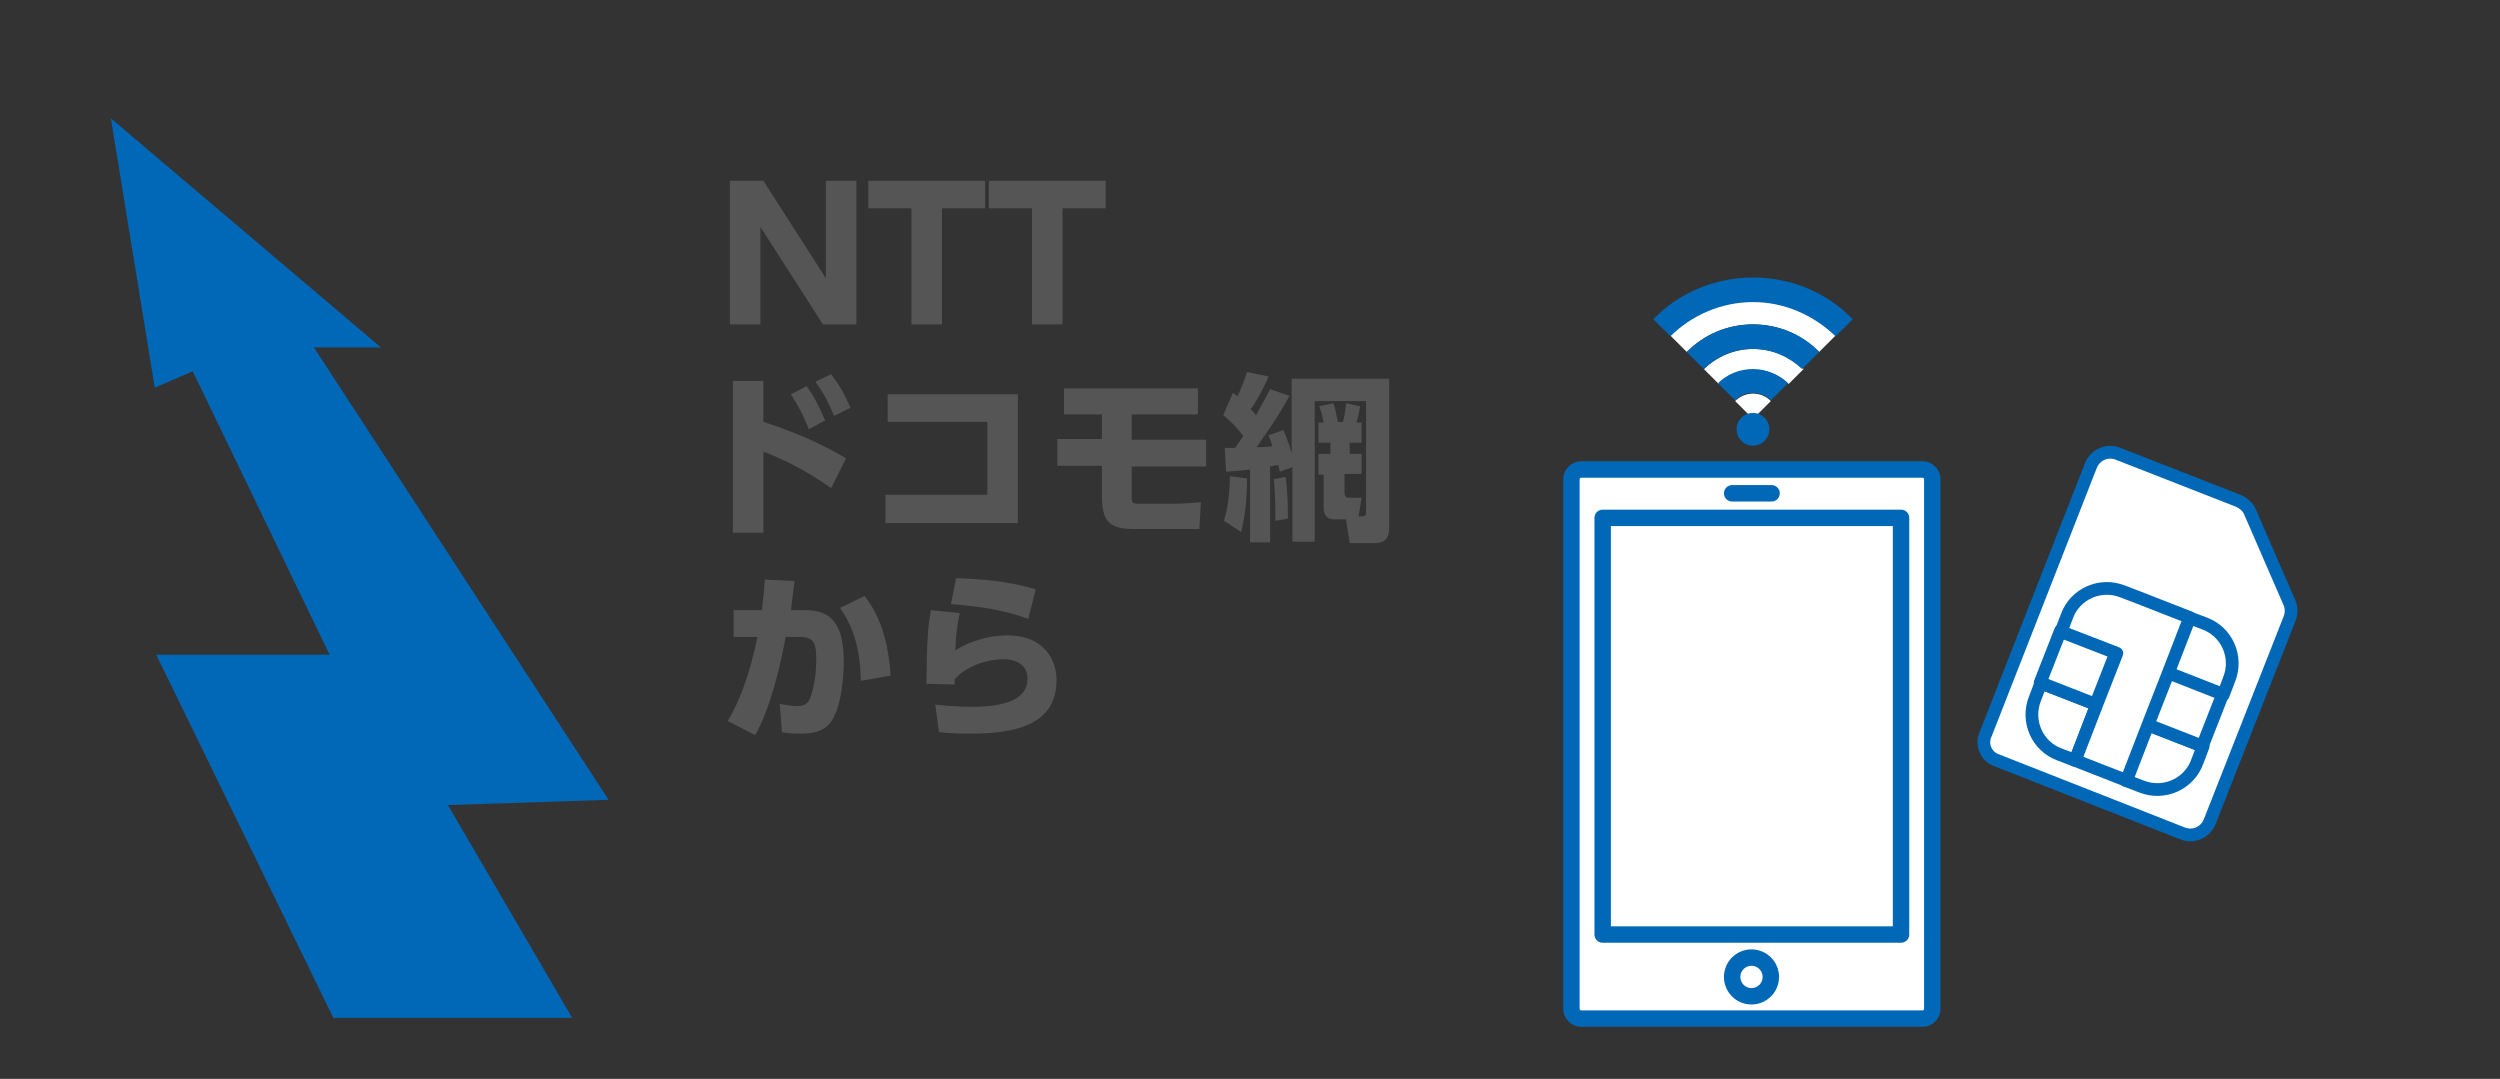 <?xml version="1.0" encoding="utf-8"?>
<!-- Generator: Adobe Illustrator 23.0.2, SVG Export Plug-In . SVG Version: 6.00 Build 0)  -->
<svg version="1.1" xmlns="http://www.w3.org/2000/svg" xmlns:xlink="http://www.w3.org/1999/xlink" x="0px" y="0px"
	 viewBox="0 0 336 145" style="enable-background:new 0 0 336 145;" xml:space="preserve"  preserveAspectRatio="xMinYMid" width="336" height="145">
<rect x="0" y="0" width="336" height="145" fill="#333333" stroke="none"/>
<style type="text/css">
	.st0{display:none;}
	.st1{display:inline;fill:#FFFFFF;stroke:#0068B6;stroke-width:4.057;stroke-miterlimit:10;}
	.st2{fill:#FFFFFF;}
	.st3{fill:#0068B6;}
	.st4{fill:#555555;}
	.st5{fill:#FFFFFF;stroke:#0068B6;stroke-width:2.207;stroke-linecap:round;stroke-linejoin:round;stroke-miterlimit:10;}
	.st6{fill:#FFFFFF;stroke:#0068B6;stroke-width:1.712;stroke-linecap:round;stroke-linejoin:round;stroke-miterlimit:10;}
</style>
<g id="レイヤー_7">
</g>
<g id="枠" class="st0">
	<rect x="-290.7" y="-285.7" class="st1" width="910" height="721.1"/>
</g>
<g id="ライン">
</g>
<g id="カプセル">
</g>
<g id="アイコン">
</g>
<g id="レイヤー_8">
</g>
<g id="レイヤー_6">
	<g>
		<g>
			<path class="st2" d="M235.6,40.5c-4.3,0-8.2,1.8-11.1,4.6l2.2,2.2c2.3-2.3,5.4-3.7,8.9-3.7h0c3.5,0,6.6,1.4,8.9,3.7l2.2-2.2
				C243.9,42.3,240,40.5,235.6,40.5L235.6,40.5z"/>
			<path class="st3" d="M235.6,37.3L235.6,37.3c-5.2,0-10,2.1-13.4,5.6l1.1,1.1l1.2,1.2c2.8-2.8,6.8-4.6,11.1-4.6h0
				c4.3,0,8.2,1.8,11.1,4.6l1.2-1.2l1.1-1.1C245.6,39.4,240.9,37.3,235.6,37.3z"/>
			<path class="st2" d="M235.6,46.9c-2.6,0-4.9,1.1-6.6,2.7l2,2c1.2-1.2,2.8-1.9,4.7-1.9h0c1.8,0,3.5,0.7,4.7,1.9l2-2
				C240.6,47.9,238.2,46.9,235.6,46.9L235.6,46.9z"/>
			<path class="st3" d="M235.6,43.6c-3.5,0-6.6,1.4-8.9,3.7l1.1,1.1l1.2,1.2c1.7-1.7,4-2.7,6.6-2.7h0c2.6,0,4.9,1.1,6.6,2.7l1.2-1.2
				l1.1-1.1C242.3,45,239.1,43.6,235.6,43.6L235.6,43.6z"/>
			<path class="st2" d="M235.6,52.9c-0.9,0-1.8,0.4-2.4,1l2.4,2.4l2.4-2.4C237.4,53.3,236.6,52.9,235.6,52.9L235.6,52.9z"/>
			<path class="st3" d="M235.6,49.6c-1.8,0-3.5,0.7-4.7,1.9l1.1,1.1l1.2,1.2c0.6-0.6,1.4-1,2.4-1h0c0.9,0,1.8,0.4,2.4,1l1.2-1.2
				l1.1-1.1C239.1,50.4,237.5,49.6,235.6,49.6L235.6,49.6z"/>
		</g>
		<circle class="st3" cx="235.6" cy="57.7" r="2.2"/>
	</g>
	<polygon class="st3" points="76.9,136.8 44.8,136.8 21,88 44.3,88 25.9,49.9 20.8,52.1 14.9,15.9 51.2,46.7 42.2,46.7 81.8,107.5 
		60.2,108.2 	"/>
	<g>
		<path class="st4" d="M102.6,24.3l8.4,13.1V24.3h4.1v19.3h-4.5l-8.4-13.1v13.1h-4.1V24.3H102.6z"/>
		<path class="st4" d="M126.6,43.6h-4.1V28h-5.8v-3.7h15.7V28h-5.8V43.6z"/>
		<path class="st4" d="M142.8,43.6h-4.1V28h-5.8v-3.7h15.7V28h-5.8V43.6z"/>
		<path class="st4" d="M111.7,65.6c-2.6-1.8-5.2-3.4-9.1-4.9v10.9h-4.1V51.2h4.1v5.5c5.6,1.8,9.1,3.7,11.1,4.9L111.7,65.6z
			 M108.4,51.9c0.9,1.2,1.6,2.5,2.5,4.6l-2.2,1.2c-0.7-1.9-1.4-3.1-2.4-4.7L108.4,51.9z M111.7,50.3c1.2,1.5,2,3.1,2.6,4.5l-2.2,1.1
			c-0.8-1.9-1.3-2.9-2.5-4.6L111.7,50.3z"/>
		<path class="st4" d="M136.8,53v17.3H119v-3.8h13.7v-9.8h-13.4V53H136.8z"/>
		<path class="st4" d="M152.1,55.8v3.3h10v3.6h-10v4.2c0,0.7,0.1,0.8,1.2,0.8h4c1.8,0,2.8-0.1,4.1-0.2l-0.2,3.6h-8.6
			c-3.2,0-4.5-0.7-4.5-4.4v-4.1h-6v-3.6h6v-3.3H143v-3.5h18v3.5H152.1z"/>
		<path class="st4" d="M170.7,72.9H168v-9.8c-1.6,0.2-2.2,0.2-3.2,0.3l-0.2-3.2c0.2,0,1.1,0,1.4,0c0.7-1,0.7-1,1.1-1.6
			c-1.3-1.7-2.2-2.4-2.7-2.8l1.3-3c0.5,0.3,0.5,0.4,0.6,0.5c0.6-1.3,0.9-2,1.3-3.3l2.9,0.6c-1.1,2.5-2.1,4-2.4,4.4
			c0.3,0.3,0.4,0.4,0.7,0.8c0.6-1.1,1.1-1.9,1.9-3.5l2.6,0.9c-1.5,2.8-2.7,4.4-4.4,6.9c0.6,0,0.9,0,2.1-0.1c-0.2-0.8-0.3-1-0.5-1.5
			l2-0.7c0.2,0.5,0.6,1.4,1.1,3.1v-10h13.1v20c0,0.6,0,2.1-1.9,2.1h-3.4l-0.5-3.2h-1.6c-1.2,0-1.4-0.9-1.4-1.6v-4.4h-0.7V61h1.6
			v-1.5h-1.6v-2.7h0.7c-0.2-1-0.3-1.5-0.6-2.2l1.9-0.4c0.3,0.8,0.4,1.5,0.6,2.5h0.7c0.3-1.1,0.4-2.2,0.4-2.5l1.9,0.4
			c-0.2,1.1-0.3,1.5-0.5,2.2h0.7v2.7h-1.6V61h1.6v2.7h-2.3v2.5c0,0.3,0.1,0.7,0.5,0.7h1.8l-0.4,2.5h0.4c0.4,0,0.6-0.1,0.6-0.5V53.9
			h-6.9v18.9h-3v-10l-1.7,0.6c0-0.2-0.2-0.8-0.2-0.9c-0.2,0-0.7,0.1-1.1,0.2V72.9z M164.5,70c0.6-1.9,0.8-4.5,0.8-6l2.3,0.3
			c0,3-0.3,5.3-0.8,7.2L164.5,70z M171.4,70c0-0.6,0-1,0-1.8c0-1.3-0.1-2.6-0.2-3.8l1.6-0.3c0.2,1.6,0.3,3.4,0.3,5.6L171.4,70z"/>
		<path class="st4" d="M97.8,96.9c1.6-2.6,3-6.4,4-11.3l-3.2,0V82h3.8c0.2-1.6,0.3-2.9,0.4-4.1l4,0.2c-0.2,1.5-0.3,2.2-0.5,3.9h1.9
			c3.8,0,5.2,2.2,5.2,7c0,1.9-0.3,5.2-1.2,7.1c-0.9,2.1-2.6,2.5-4.6,2.5c-1.2,0-2.2-0.1-2.5-0.2l-0.3-3.8c0.6,0.1,1.5,0.3,2.3,0.3
			c1.1,0,1.5-0.4,1.8-1.1c0.6-1.6,0.8-3.6,0.8-5.2c0-2.2-0.3-3-2.3-3h-1.8c-0.7,3.8-2.1,9.7-4.1,13.2L97.8,96.9z M115.7,91.5
			c-0.1-5.1-1.4-7.8-2.8-9.8l3.3-1.6c1.3,1.7,3.1,4.6,3.5,10.7L115.7,91.5z"/>
		<path class="st4" d="M129,82.4c-0.3,1.4-0.5,2.3-0.6,5c0.8-0.5,3.4-2,7-2c5.2,0,6.6,3.6,6.6,6c0,6.3-6.1,7.2-11.6,7.2
			c-2.2,0-3.3-0.1-4.2-0.2l-0.5-3.7c1,0.1,2.9,0.3,4.9,0.3c6,0,7.5-1.8,7.5-3.8c0-2.4-2.5-2.6-3.2-2.6c-2.4,0-5.1,1-6.6,2.7
			c0,0.4,0,0.5,0,0.7l-3.8-0.1c0.1-6.2,0.2-7.4,0.6-9.9L129,82.4z M138.2,83.2c-2.5-1-6-1.7-10.4-2l0.7-3.5
			c2.3,0.1,6.3,0.2,10.7,1.5L138.2,83.2z"/>
	</g>
	<g>
		<path class="st5" d="M258.4,136.9h-45.9c-0.7,0-1.3-0.6-1.3-1.3V64.4c0-0.7,0.6-1.3,1.3-1.3h45.9c0.7,0,1.3,0.6,1.3,1.3v71.2
			C259.7,136.3,259.1,136.9,258.4,136.9z"/>
		<rect x="215.4" y="69.6" class="st5" width="40.1" height="56"/>
		<circle class="st5" cx="235.4" cy="131.3" r="2.6"/>
		<line class="st5" x1="238.1" y1="66.3" x2="232.8" y2="66.3"/>
	</g>
	<g>
		<g>
			<path class="st6" d="M268.4,102.2l24.9,9.8c1.5,0.6,3.1-0.1,3.7-1.6l10.7-27.2c0.3-0.7,0.3-1.5,0-2.2l-5.3-12.2
				c-0.3-0.7-0.9-1.2-1.6-1.5l-16.1-6.3c-1.5-0.6-3.1,0.1-3.7,1.6l-14.1,36C266.2,100,266.9,101.7,268.4,102.2z"/>
		</g>
		<g>
			<path class="st6" d="M274.3,91.8l-0.8,2.1c-1.2,3,0.3,6.4,3.3,7.5l2.1,0.8l2.9-7.5L274.3,91.8z"/>
			<path class="st6" d="M298.8,93.4l0.8-2.1c1.2-3-0.3-6.4-3.3-7.5l-2.1-0.8l-2.9,7.5L298.8,93.4z"/>
			<path class="st6" d="M285.7,104.9l2.1,0.8c3,1.2,6.4-0.3,7.5-3.3l0.8-2.1l-7.5-2.9L285.7,104.9z"/>
			
				<rect x="275.6" y="85.8" transform="matrix(0.365 -0.931 0.931 0.365 93.724 317.011)" class="st6" width="7.5" height="8"/>
			<rect x="290" y="91.4" transform="matrix(0.365 -0.931 0.931 0.365 97.6 333.992)" class="st6" width="7.5" height="8"/>
			<path class="st6" d="M287.4,80.3l-2.1-0.8c-3-1.2-6.4,0.3-7.5,3.3l-0.8,2.1l7.5,2.9l-2.7,6.9l-2.9,7.5l6.9,2.7l2.9-7.5l2.7-6.9
				l2.9-7.5L287.4,80.3z"/>
		</g>
	</g>
</g>
</svg>
